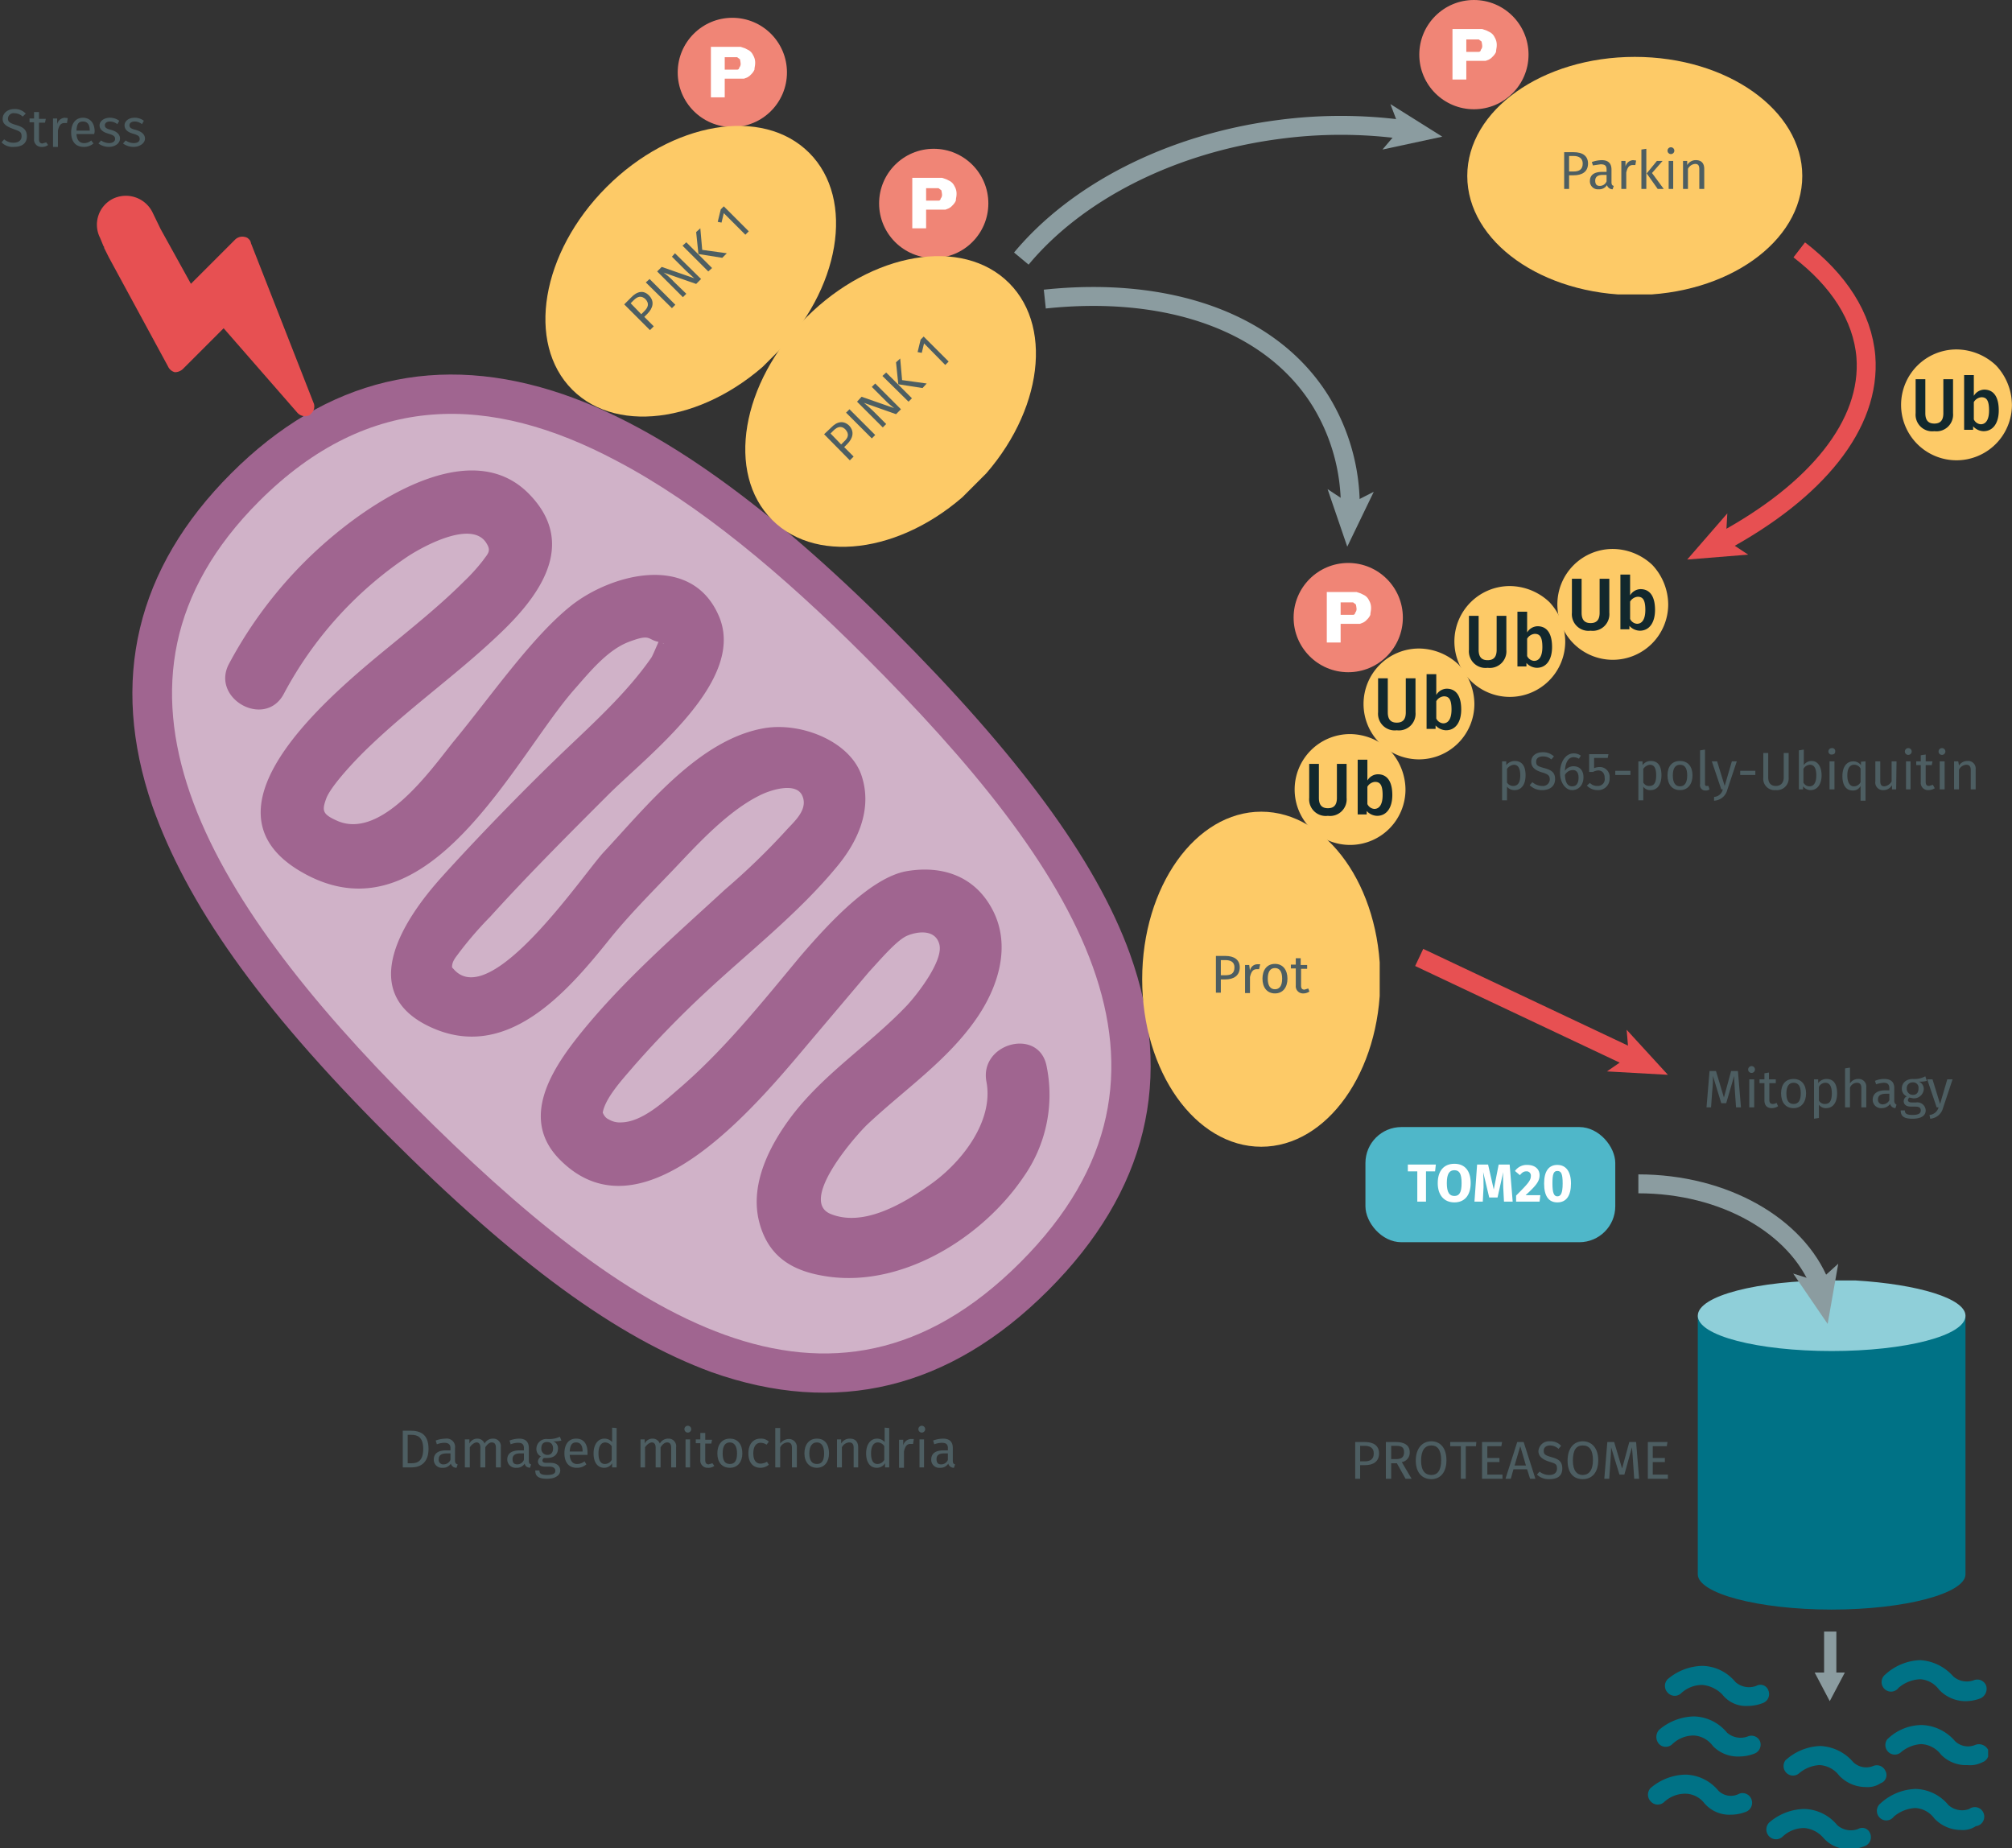 <svg id="Calque_1" data-name="Calque 1" xmlns="http://www.w3.org/2000/svg" xmlns:xlink="http://www.w3.org/1999/xlink" viewBox="0 0 531.5 488.2"><rect x="0" y="0" width="531.5" height="488.2" fill="#333333" stroke="none"/><defs><symbol id="phospho" data-name="phospho" viewBox="0 0 15.9 15.9"><circle cx="7.9" cy="7.9" r="7.9" fill="#f08576"/><path d="M4.8,4.2H9.1l.6.2.4.2a1.6,1.6,0,0,1,.8.8,2.1,2.1,0,0,1,.3,1.2c0,.3-.1.6-.1.9a2.1,2.1,0,0,1-.4.6l-.3.3-.3.2-.5.2H6.8v2.7h-2Zm2,3.3H8.6a.3.3,0,0,0,.3-.3.8.8,0,0,0,.2-.6A4.3,4.3,0,0,0,9,6l-.4-.3H6.8Z" fill="#fff"/></symbol><symbol id="assay-ubiquitin_2" data-name="assay-ubiquitin 2" viewBox="0 0 16 16"><path d="M16,8A8,8,0,1,1,8,0a8.4,8.4,0,0,1,5.7,2.3A8.4,8.4,0,0,1,16,8Z" fill="#fdca67"/><path d="M4.8,11.8A2.4,2.4,0,0,1,2.1,9.2V4.3H3.5V9.2c0,1,.4,1.5,1.3,1.5s1.3-.5,1.3-1.5V4.3H7.5V9.2A2.4,2.4,0,0,1,4.8,11.8Z" fill="#12282d"/><path d="M14.1,8.8c0,1.8-.8,3-2.2,3a2.1,2.1,0,0,1-1.5-.7v.5H9.1V3.7h1.4v3A1.8,1.8,0,0,1,12,5.8C13.4,5.8,14.1,6.9,14.1,8.8Zm-1.4,0c0-1.5-.4-1.9-1.1-1.9a1.4,1.4,0,0,0-1.1.7v2.5a1.2,1.2,0,0,0,1,.7C12.2,10.8,12.7,10.2,12.7,8.8Z" fill="#12282d"/></symbol><symbol id="cell-mithocondrie" data-name="cell-mithocondrie" viewBox="0 0 103.2 166.8"><path d="M51.6,166.8c-20.2,0-34.5-8.8-42.7-26C2.8,127.6,0,109.9,0,83.4S3.2,39.3,9.6,25.9C18,8.7,32.2,0,51.6,0s33.6,8.7,42,25.9c6.5,13.4,9.6,32.2,9.6,57.5s-2.7,44.2-8.9,57.4C86.2,158,71.8,166.8,51.6,166.8Z" fill="#a06590"/><path d="M97.6,83.4c0,42.9-7.1,77.7-46,77.7S5.7,126.3,5.7,83.4,14.5,5.7,51.6,5.7C74.1,5.7,86.2,18.4,92.2,38,96.2,50.8,97.6,66.4,97.6,83.4Z" fill="#d0b2c8"/><path d="M34.4,27.9a54.9,54.9,0,0,1,26.7-1.4c2.9.6,10.5,2.9,9.4,6.8-.3,1.2-.9,1.1-2.1,1.3a27.5,27.5,0,0,1-4.1.2c-4.1,0-8.3-.4-12.4-.8-10.3-1-39.5-4.7-33.6,14.6S51.4,58,64.4,57.1c3.3-.2,7.5-.7,10.6.7s2.1,1.6,3,3-.1.6.6,0-2.1.7-2.9.9c-6.6,1.2-13.8.7-20.4.6s-15.6,0-23.4.4S11.3,65.5,15.4,76.8s17.1,10.5,27.1,9.4c4.6-.5,9.2-.5,13.7-.6s11.3-.5,16.4,1.2c1.6.5,5.2,2.3,4.4,4.4s-3.6,1.8-5.2,1.9a99.7,99.7,0,0,1-12.2-.2c-9.7-.4-19.5-1.1-29.2-.1-6.7.7-15.2,2.4-15.3,10.7-.2,17.8,27.6,14.4,38.7,13.5l12-1c2.5-.1,6.1-.4,7.6.2s3.6,2.2,2.4,4.2-7,2.8-9.5,2.9c-7.7.2-15.2-1.5-22.9-.5-5.2.7-11.4,2.6-14.3,7.5s-1.3,9,1.5,12.7c6.6,8.7,19.8,11.7,30.1,9.7a20.6,20.6,0,0,0,13.6-8.9c3.3-4.8-4.5-9.3-7.7-4.6s-10.5,5.7-16,4.8-11.5-2.7-13.4-7.2,9.7-5.4,12.7-5.4c7.4.2,14.9,1.7,22.3.3,5.3-1,10.7-3.8,12.5-9.2s-.5-9.9-4.7-12.9-13.1-2.7-19.6-2.2c-8.7.8-17.5,1.8-26.2,1.1-2.8-.2-6.9-.4-9-2.4a3.1,3.1,0,0,1-1-1.6c-.4-1,.6-1.9-.3-1,1.6-1.6,6-1.7,8.4-1.9a145.8,145.8,0,0,1,14.8-.2c8.5.3,17.4,1.4,26,.6,4.8-.4,9.7-2.2,12-6.8s-.6-11.5-5-14.7c-7.8-5.6-20.2-4.1-29.2-3.8-4.5.2-27.6,4.7-27.2-3.3.1-1.4-.5.1.1-.5s1.6-.6,2.1-.7a53.4,53.4,0,0,1,6.9-.5c8.1-.4,16.2-.4,24.4-.4S83,73.8,86.8,64.4,80,49,72.7,48.2s-17.5,1.1-26,1.9c-5.2.6-17.1,2.6-19.7-3.7-.9-2.3-.6-2.7,1.1-3.5s6.9-1,10-.9c8.5.2,16.9,1.7,25.4,1.8s16.2-2,16.4-11.1c.3-11.6-15.3-15.1-24.1-15.9A62,62,0,0,0,32,19.2c-5.5,1.6-3.1,10.3,2.4,8.7Z" fill="#a06590"/></symbol><symbol id="assay-stress" data-name="assay-stress" viewBox="0 0 21.4 42.5"><path d="M21.2,17.6a1.5,1.5,0,0,0-1.2-.7H10.9l2.5-8.7.9-2.6A4.3,4.3,0,0,0,11.6.2,4.2,4.2,0,0,0,6.3,2.9L5.8,4.1c0,.1,0,.2-.1.2L5.2,5.8h0L.1,23a1.5,1.5,0,0,0,.1,1.3,1.7,1.7,0,0,0,1.2.5H9.7L8.6,41a1.5,1.5,0,0,0,1,1.5H10a1.4,1.4,0,0,0,1.2-.7l10-22.9A1.1,1.1,0,0,0,21.2,17.6Z" fill="#e75052"/></symbol><symbol id="protein2" data-name="protein2" viewBox="0 0 34.3 48.5"><ellipse cx="17.2" cy="24.2" rx="17.2" ry="24.2" fill="#fdca67"/></symbol><symbol id="assay-proteasome2" data-name="assay-proteasome2" viewBox="0 0 36.1 59.6"><polygon points="20 41.1 20 36.8 18.7 36.8 18.7 41.1 17.7 41.1 19.3 44.1 20.9 41.1 20 41.1" fill="#8b9ca0"/><path d="M33.7,44.1a3.9,3.9,0,0,1-2.8-1.2,2.7,2.7,0,0,0-2-1.1,3.8,3.8,0,0,0-2.3.9,1,1,0,1,1-1.4-1.4,5.8,5.8,0,0,1,3.7-1.5,5.1,5.1,0,0,1,3.5,1.7,2.2,2.2,0,0,0,2.2.4,1,1,0,0,1,1.3.6,1.1,1.1,0,0,1-.6,1.3A4.5,4.5,0,0,1,33.7,44.1Z" fill="#007286"/><path d="M33.9,50.8a3.7,3.7,0,0,1-2.8-1.1A2.8,2.8,0,0,0,29,48.6a3.7,3.7,0,0,0-2.2.9,1,1,0,0,1-1.4-1.4,5.3,5.3,0,0,1,3.7-1.5,4.9,4.9,0,0,1,3.5,1.7,2,2,0,0,0,2.1.4,1.1,1.1,0,0,1,1.4.5,1,1,0,0,1-.6,1.3A2.9,2.9,0,0,1,33.9,50.8Z" fill="#007286"/><path d="M23.1,53.1a3.9,3.9,0,0,1-2.8-1.2,2.8,2.8,0,0,0-2.1-1.1,3.7,3.7,0,0,0-2.2.9,1,1,0,0,1-1.4-1.4,5.8,5.8,0,0,1,3.7-1.5,4.9,4.9,0,0,1,3.5,1.7,2,2,0,0,0,2.1.4,1,1,0,0,1,1.3.5.9.9,0,0,1-.5,1.3A2.5,2.5,0,0,1,23.1,53.1Z" fill="#007286"/><path d="M33.2,57.6a3.9,3.9,0,0,1-2.8-1.2,2.7,2.7,0,0,0-2-1.1,3.8,3.8,0,0,0-2.3.9,1,1,0,1,1-1.4-1.4,5.8,5.8,0,0,1,3.7-1.5A4.7,4.7,0,0,1,31.9,55a2.2,2.2,0,0,0,2.2.4,1,1,0,1,1,.7,1.8A2.5,2.5,0,0,1,33.2,57.6Z" fill="#007286"/><path d="M21.4,59.6a3.5,3.5,0,0,1-2.8-1.2,3,3,0,0,0-2-1,3.3,3.3,0,0,0-2.3.9,1,1,0,0,1-1.4-1.5,5.9,5.9,0,0,1,3.7-1.4,4.7,4.7,0,0,1,3.5,1.7,2.2,2.2,0,0,0,2.2.4.9.9,0,0,1,1.3.5,1,1,0,0,1-.6,1.3A4.5,4.5,0,0,1,21.4,59.6Z" fill="#007286"/><path d="M8.8,56A3.5,3.5,0,0,1,6,54.8a2.6,2.6,0,0,0-2-1,3.3,3.3,0,0,0-2.3.9,1,1,0,0,1-1.4-.1,1,1,0,0,1,0-1.4A5.9,5.9,0,0,1,4,51.8a4.7,4.7,0,0,1,3.5,1.7,1.9,1.9,0,0,0,2.2.3,1,1,0,1,1,.7,1.9A4.5,4.5,0,0,1,8.8,56Z" fill="#007286"/><path d="M9.7,49.9a3.7,3.7,0,0,1-2.8-1.1,2.7,2.7,0,0,0-2-1.1,3.3,3.3,0,0,0-2.3.9,1,1,0,0,1-1.4,0,1.1,1.1,0,0,1,0-1.5,5.9,5.9,0,0,1,3.7-1.4,4.7,4.7,0,0,1,3.5,1.7,2.2,2.2,0,0,0,2.2.4,1,1,0,0,1,1.3.5,1,1,0,0,1-.6,1.3A4.5,4.5,0,0,1,9.7,49.9Z" fill="#007286"/><path d="M10.6,44.6a3.2,3.2,0,0,1-2.7-1.2,3.4,3.4,0,0,0-2.1-1,3.3,3.3,0,0,0-2.3.9,1,1,0,0,1-1.4-.1,1,1,0,0,1,0-1.4,5.9,5.9,0,0,1,3.7-1.4,4.7,4.7,0,0,1,3.5,1.7,2.2,2.2,0,0,0,2.2.4.9.9,0,0,1,1.3.5,1,1,0,0,1-.6,1.3A4.5,4.5,0,0,1,10.6,44.6Z" fill="#007286"/><path d="M5.3,3.7V30.8c0,2,6.4,3.7,14.2,3.7s14.2-1.7,14.2-3.7V3.7Z" fill="#007286"/><path d="M33.7,3.7c0,2.1-6.4,3.7-14.2,3.7S5.3,5.8,5.3,3.7,11.7,0,19.5,0H22C28.7.4,33.7,1.9,33.7,3.7Z" fill="#8fcfd9"/></symbol></defs><path d="M6.8,30l-.8.8a3.3,3.3,0,0,0-2.2-.9,1.5,1.5,0,0,0-1.7,1.4c0,.8.4,1.2,2.1,1.7s2.9,1.1,2.9,3-1.3,2.8-3.5,2.8A4.1,4.1,0,0,1,.4,37.6l.7-.8a3.7,3.7,0,0,0,2.5.9c1.1,0,2.1-.5,2.1-1.7s-.5-1.3-2.1-1.9S.7,32.9.7,31.4,2,28.8,3.8,28.8A3.9,3.9,0,0,1,6.8,30Z" fill="#4d5e62"/><path d="M12.7,38.3a2.5,2.5,0,0,1-1.7.5,1.9,1.9,0,0,1-2-2.1V32.3H7.8v-1H9V29.6h1.3v1.8h1.8l-.2,1H10.3v4.4c0,.7.3,1.1.9,1.1l1-.3Z" fill="#4d5e62"/><path d="M17.9,31.2l-.2,1.3H17c-.9,0-1.4.6-1.7,2v4.3H14V31.3h1.1v1.5a2.2,2.2,0,0,1,2-1.7Z" fill="#4d5e62"/><path d="M24.9,35.4H20.2c.1,1.7.9,2.4,2,2.4a2.8,2.8,0,0,0,1.9-.7l.6.8a3.9,3.9,0,0,1-2.6.9c-2.1,0-3.3-1.4-3.3-3.8s1.2-3.9,3.1-3.9S25,32.5,25,34.7C25,35,24.9,35.2,24.9,35.4Zm-1.2-1c0-1.5-.6-2.3-1.8-2.3s-1.6.7-1.7,2.4h3.5Z" fill="#4d5e62"/><path d="M31.5,31.9l-.5.9a3.2,3.2,0,0,0-2-.7c-.8,0-1.3.4-1.3,1s.4.9,1.6,1.2,2.4,1,2.4,2.3-1.4,2.2-2.9,2.2a4.7,4.7,0,0,1-2.8-.9l.7-.8a3.8,3.8,0,0,0,2.1.7c.9,0,1.6-.4,1.6-1.1s-.4-1-1.8-1.4-2.3-1.1-2.3-2.2,1.2-2,2.7-2A4.1,4.1,0,0,1,31.5,31.9Z" fill="#4d5e62"/><path d="M38,31.9l-.5.9a3,3,0,0,0-1.9-.7c-.9,0-1.4.4-1.4,1s.4.9,1.6,1.2,2.5,1,2.5,2.3-1.5,2.2-3,2.2a4.7,4.7,0,0,1-2.8-.9l.7-.8a3.8,3.8,0,0,0,2.1.7c1,0,1.6-.4,1.6-1.1s-.4-1-1.8-1.4-2.2-1.1-2.2-2.2,1.1-2,2.6-2A3.9,3.9,0,0,1,38,31.9Z" fill="#4d5e62"/><path d="M113.2,382.7c0,3.9-2.4,4.9-4.5,4.9h-2.3v-9.7h2C110.9,377.9,113.2,378.7,113.2,382.7Zm-5.5-3.7v7.5h1.1c1.5,0,3-.6,3-3.8s-1.6-3.7-3.1-3.7Z" fill="#4d5e62"/><path d="M120.9,386.8l-.3.9a1.5,1.5,0,0,1-1.5-1.1,2.4,2.4,0,0,1-2.2,1.1,2.1,2.1,0,0,1-2.3-2.2c0-1.6,1.2-2.4,3.2-2.4H119v-.6c0-1-.6-1.4-1.6-1.4a5.8,5.8,0,0,0-2,.4l-.3-1a8,8,0,0,1,2.6-.5,2.2,2.2,0,0,1,2.5,2.5v3.3C120.2,386.5,120.5,386.7,120.9,386.8Zm-1.9-1.2v-1.7h-1q-2.1,0-2.1,1.5a1.2,1.2,0,0,0,1.3,1.4A2,2,0,0,0,119,385.6Z" fill="#4d5e62"/><path d="M132.3,382.3v5.3H131v-5.2c0-1.1-.5-1.4-1.1-1.4s-1.2.5-1.7,1.3v5.3h-1.3v-5.2c0-1.1-.5-1.4-1-1.4s-1.3.5-1.8,1.3v5.3h-1.3v-7.4H124v1.1a2.3,2.3,0,0,1,2.1-1.3,2,2,0,0,1,1.9,1.3,2.5,2.5,0,0,1,2.2-1.3A2,2,0,0,1,132.3,382.3Z" fill="#4d5e62"/><path d="M140.3,386.8l-.3.9c-.7-.1-1.2-.3-1.4-1.1a2.4,2.4,0,0,1-2.2,1.1,2.2,2.2,0,0,1-2.4-2.2c0-1.6,1.2-2.4,3.3-2.4h1.1v-.6c0-1-.5-1.4-1.5-1.4a5.1,5.1,0,0,0-2,.4l-.3-1a7.9,7.9,0,0,1,2.5-.5c1.8,0,2.6.9,2.6,2.5v3.3C139.7,386.5,139.9,386.7,140.3,386.8Zm-1.9-1.2v-1.7h-1c-1.3,0-2,.5-2,1.5s.4,1.4,1.3,1.4A1.9,1.9,0,0,0,138.4,385.6Z" fill="#4d5e62"/><path d="M148.3,380.5a7.2,7.2,0,0,1-2.2.2,1.9,1.9,0,0,1,1.3,1.9c0,1.5-1,2.5-2.8,2.5h-.9a.8.8,0,0,0-.4.7c0,.3.2.6,1,.6h1.2c1.5,0,2.5.8,2.5,2s-1.2,2.2-3.5,2.2-3.1-.7-3.1-2.2h1.1c0,.8.4,1.2,2,1.2s2.2-.4,2.2-1.1-.6-1.1-1.5-1.1H144c-1.3,0-1.9-.6-1.9-1.4a1.9,1.9,0,0,1,.8-1.3,2.1,2.1,0,0,1-1.2-2,2.6,2.6,0,0,1,2.8-2.6,6.8,6.8,0,0,0,3.4-.6Zm-5.3,2.1a1.6,1.6,0,0,0,1.6,1.7c1,0,1.5-.7,1.5-1.7s-.5-1.7-1.6-1.7S143,381.6,143,382.6Z" fill="#4d5e62"/><path d="M155.2,384.3h-4.7c.1,1.7.9,2.4,1.9,2.4a3.1,3.1,0,0,0,2-.7l.5.8a3.7,3.7,0,0,1-2.6.9c-2,0-3.2-1.4-3.2-3.8s1.1-3.9,3.1-3.9,3,1.4,3,3.7Zm-1.3-1c0-1.5-.6-2.3-1.7-2.3s-1.6.7-1.7,2.4h3.4Z" fill="#4d5e62"/><path d="M162.9,377.2v10.4h-1.2v-1.1a2.4,2.4,0,0,1-2.1,1.2c-1.8,0-2.8-1.5-2.8-3.8s1.1-3.9,2.9-3.9a2.7,2.7,0,0,1,2,.9v-3.8Zm-1.3,8.4V382a2.2,2.2,0,0,0-1.7-1c-1.1,0-1.8,1-1.8,2.9s.6,2.8,1.7,2.8A2.1,2.1,0,0,0,161.6,385.6Z" fill="#4d5e62"/><path d="M178.6,382.3v5.3h-1.3v-5.2c0-1.1-.5-1.4-1.1-1.4s-1.2.5-1.7,1.3v5.3h-1.3v-5.2c0-1.1-.5-1.4-1-1.4s-1.3.5-1.8,1.3v5.3h-1.2v-7.4h1.1v1.1a2.3,2.3,0,0,1,2.1-1.3,2,2,0,0,1,1.9,1.3,2.5,2.5,0,0,1,2.2-1.3A2,2,0,0,1,178.6,382.3Z" fill="#4d5e62"/><path d="M182.6,377.5a.9.9,0,1,1-.9-.9A.9.9,0,0,1,182.6,377.5Zm-.3,10.1h-1.2v-7.4h1.2Z" fill="#4d5e62"/><path d="M188.7,387.2a2.5,2.5,0,0,1-1.7.5,1.9,1.9,0,0,1-2-2.1v-4.4h-1.2v-1H185v-1.7h1.3v1.8h1.8l-.2,1h-1.6v4.4c0,.7.3,1.1.9,1.1l1-.3Z" fill="#4d5e62"/><path d="M196.1,383.9c0,2.2-1.2,3.8-3.3,3.8s-3.3-1.5-3.3-3.8,1.2-3.9,3.3-3.9S196.1,381.5,196.1,383.9Zm-5.2,0c0,1.9.6,2.8,1.9,2.8s1.9-.9,1.9-2.8-.7-2.9-1.9-2.9S190.9,381.9,190.9,383.9Z" fill="#4d5e62"/><path d="M203.1,380.8l-.6.8a2.8,2.8,0,0,0-1.6-.5c-1.1,0-1.9.9-1.9,2.8s.8,2.7,1.9,2.7a3.4,3.4,0,0,0,1.7-.5l.5.8a3.5,3.5,0,0,1-2.2.8c-2,0-3.2-1.4-3.2-3.8s1.2-3.9,3.2-3.9A2.9,2.9,0,0,1,203.1,380.8Z" fill="#4d5e62"/><path d="M210.5,382.3v5.3h-1.3v-5.2c0-1.1-.5-1.4-1.2-1.4a2.3,2.3,0,0,0-1.9,1.3v5.3h-1.3V377.2h1.3v4.1a2.9,2.9,0,0,1,2.2-1.2A2.1,2.1,0,0,1,210.5,382.3Z" fill="#4d5e62"/><path d="M219,383.9c0,2.2-1.2,3.8-3.2,3.8s-3.3-1.5-3.3-3.8,1.2-3.9,3.3-3.9S219,381.5,219,383.9Zm-5.2,0c0,1.9.7,2.8,2,2.8s1.9-.9,1.9-2.8-.7-2.9-1.9-2.9S213.8,381.9,213.8,383.9Z" fill="#4d5e62"/><path d="M226.7,382.3v5.3h-1.2v-5.2c0-1.1-.5-1.4-1.2-1.4a2.3,2.3,0,0,0-1.9,1.3v5.3h-1.3v-7.4h1.1v1.1a2.6,2.6,0,0,1,2.3-1.3C226,380,226.7,380.9,226.7,382.3Z" fill="#4d5e62"/><path d="M234.9,377.2v10.4h-1.1v-1.1a2.5,2.5,0,0,1-2.2,1.2c-1.8,0-2.8-1.5-2.8-3.8s1.1-3.9,2.9-3.9a2.7,2.7,0,0,1,2,.9v-3.8Zm-1.3,8.4V382a2.1,2.1,0,0,0-1.7-1c-1.1,0-1.8,1-1.8,2.9s.6,2.8,1.7,2.8A2.1,2.1,0,0,0,233.6,385.6Z" fill="#4d5e62"/><path d="M241.4,380.1l-.2,1.3h-.7c-.9,0-1.4.6-1.7,2v4.3h-1.3v-7.4h1.1v1.5a2.2,2.2,0,0,1,2-1.7Z" fill="#4d5e62"/><path d="M244.4,377.5a.9.9,0,1,1-.9-.9A.9.9,0,0,1,244.4,377.5Zm-.3,10.1h-1.2v-7.4h1.2Z" fill="#4d5e62"/><path d="M252.3,386.8l-.3.9a1.5,1.5,0,0,1-1.5-1.1,2.4,2.4,0,0,1-2.2,1.1,2.1,2.1,0,0,1-2.3-2.2c0-1.6,1.2-2.4,3.2-2.4h1.2v-.6c0-1-.5-1.4-1.6-1.4a5.8,5.8,0,0,0-2,.4l-.3-1a8,8,0,0,1,2.6-.5c1.8,0,2.6.9,2.6,2.5v3.3C251.7,386.5,251.9,386.7,252.3,386.8Zm-1.9-1.2v-1.7h-1c-1.4,0-2,.5-2,1.5s.4,1.4,1.2,1.4A1.9,1.9,0,0,0,250.4,385.6Z" fill="#4d5e62"/><path d="M364.3,383.9c0,2.2-1.6,3.1-3.7,3.1h-1.3v3.6H358v-9.7h2.6C362.9,380.9,364.3,381.9,364.3,383.9Zm-1.4,0c0-1.4-.9-2-2.4-2h-1.2V386h1.2C361.9,386,362.9,385.5,362.9,383.9Z" fill="#4d5e62"/><path d="M369,386.5h-1.5v4.1h-1.4v-9.7h2.6c2.4,0,3.7.9,3.7,2.7a2.5,2.5,0,0,1-2.1,2.6l2.6,4.4h-1.6Zm-.2-1.1c1.4,0,2.1-.5,2.1-1.8s-.6-1.7-2.2-1.7h-1.2v3.5Z" fill="#4d5e62"/><path d="M382.1,385.7c0,3.2-1.6,5-4,5s-4.1-1.7-4.1-4.9,1.7-5.1,4.1-5.1S382.1,382.5,382.1,385.7Zm-6.7.1c0,2.7,1.1,3.8,2.7,3.8s2.6-1.1,2.6-3.9-1-3.9-2.6-3.9S375.4,383,375.4,385.8Z" fill="#4d5e62"/><path d="M389.9,382h-2.7v8.6h-1.3V382h-2.8v-1.1H390Z" fill="#4d5e62"/><path d="M396.6,382h-3.7v3.1h3.2v1.1h-3.2v3.3h4v1.1h-5.4v-9.7h5.3Z" fill="#4d5e62"/><path d="M403.4,388.1h-3.6l-.7,2.5h-1.4l3.1-9.7h1.7l3.1,9.7h-1.4Zm-.3-1-1.5-5.1-1.5,5.1Z" fill="#4d5e62"/><path d="M412.4,381.9l-.7.8a3.3,3.3,0,0,0-2.2-.9c-1,0-1.7.5-1.7,1.4s.3,1.2,2.1,1.7,2.8,1.1,2.8,3-1.2,2.8-3.4,2.8a4.5,4.5,0,0,1-3.3-1.2l.7-.8a3.9,3.9,0,0,0,2.6.9c1.1,0,2-.5,2-1.7s-.4-1.3-2-1.8-2.9-1.3-2.9-2.8a2.8,2.8,0,0,1,3-2.6A3.8,3.8,0,0,1,412.4,381.9Z" fill="#4d5e62"/><path d="M422.2,385.7c0,3.2-1.6,5-4.1,5s-4-1.7-4-4.9,1.6-5.1,4-5.1S422.2,382.5,422.2,385.7Zm-6.7.1c0,2.7,1.1,3.8,2.6,3.8s2.7-1.1,2.7-3.9-1-3.9-2.7-3.9S415.5,383,415.5,385.8Z" fill="#4d5e62"/><path d="M433,390.6h-1.3l-.3-4.4c-.1-1.5-.2-3.1-.3-3.9l-2,7.2h-1.3l-2.2-7.2c0,1.1-.1,2.6-.2,4l-.3,4.3h-1.3l.8-9.7h1.8l2.1,7,1.9-7h1.8Z" fill="#4d5e62"/><path d="M440.3,382h-3.7v3.1h3.2v1.1h-3.2v3.3h4v1.1h-5.3v-9.7h5.2Z" fill="#4d5e62"/><path d="M403,204.8c0,2.3-1,3.9-2.9,3.9a2.5,2.5,0,0,1-2-.9v3.6h-1.3V201.1h1.1v1a2.9,2.9,0,0,1,2.2-1.1C402.2,201,403,202.5,403,204.8Zm-1.4,0c0-1.9-.6-2.8-1.7-2.8a2.5,2.5,0,0,0-1.8,1.1v3.6a1.9,1.9,0,0,0,1.6.9C400.9,207.6,401.6,206.8,401.6,204.8Z" fill="#4d5e62"/><path d="M410.5,199.8l-.7.8a3.2,3.2,0,0,0-2.2-.8c-1,0-1.8.4-1.8,1.4s.4,1.2,2.2,1.7,2.8,1.1,2.8,2.9-1.3,2.9-3.4,2.9a4.5,4.5,0,0,1-3.3-1.3l.7-.8a4,4,0,0,0,2.6,1,1.8,1.8,0,0,0,2-1.7c0-1-.4-1.4-2.1-1.9s-2.8-1.3-2.8-2.8,1.2-2.5,3-2.5A4.1,4.1,0,0,1,410.5,199.8Z" fill="#4d5e62"/><path d="M418.3,205.3c0,2.1-1.3,3.4-3,3.4s-3.2-1.9-3.2-4.6,1.4-5.1,3.6-5.1a3.1,3.1,0,0,1,1.9.6l-.5.8a3.3,3.3,0,0,0-1.4-.4c-1.4,0-2.2,1.4-2.3,3.6a2.7,2.7,0,0,1,2.3-1.2C417.1,202.4,418.3,203.3,418.3,205.3Zm-1.3.1c0-1.5-.7-2-1.5-2a2.4,2.4,0,0,0-2.1,1.3c.1,2,.7,3,1.9,3S417,206.8,417,205.4Z" fill="#4d5e62"/><path d="M424.7,200.2h-3.6v2.7a4,4,0,0,1,1.5-.3,2.6,2.6,0,0,1,2.6,2.9,3,3,0,0,1-3.2,3.2,3.8,3.8,0,0,1-2.8-1.2l.8-.7a2.6,2.6,0,0,0,2,.8,1.8,1.8,0,0,0,1.9-2.1c0-1.4-.8-2-1.7-2a3.7,3.7,0,0,0-1.4.4h-1v-4.7h5.1Z" fill="#4d5e62"/><path d="M426.7,203.6h4v1.1h-4Z" fill="#4d5e62"/><path d="M438.9,204.8c0,2.3-1,3.9-2.9,3.9a2.2,2.2,0,0,1-1.9-.9v3.6h-1.3V201.1h1.1v1a2.7,2.7,0,0,1,2.2-1.1C438.1,201,438.9,202.5,438.9,204.8Zm-1.4,0c0-1.9-.5-2.8-1.7-2.8a2.5,2.5,0,0,0-1.7,1.1v3.6a1.7,1.7,0,0,0,1.6.9C436.9,207.6,437.5,206.8,437.5,204.8Z" fill="#4d5e62"/><path d="M447.1,204.8c0,2.3-1.2,3.9-3.3,3.9s-3.3-1.5-3.3-3.9,1.2-3.8,3.3-3.8S447.1,202.5,447.1,204.8Zm-5.2,0c0,2,.7,2.9,1.9,2.9s1.9-.9,1.9-2.9-.7-2.8-1.9-2.8S441.9,202.9,441.9,204.8Z" fill="#4d5e62"/><path d="M449.1,207.1v-8.9l1.3-.2v9c0,.4.1.6.4.6h.5l.3.9a1.5,1.5,0,0,1-1,.3A1.4,1.4,0,0,1,449.1,207.1Z" fill="#4d5e62"/><path d="M456.3,208.6a3.8,3.8,0,0,1-3.5,2.9v-1a2.5,2.5,0,0,0,2.3-2h-.4l-2.5-7.4h1.4l2,6.5,1.9-6.5h1.3Z" fill="#4d5e62"/><path d="M459.7,203.6h4v1.1h-4Z" fill="#4d5e62"/><path d="M472.5,205.4a3.1,3.1,0,0,1-3.4,3.3,3,3,0,0,1-3.3-3.3v-6.5h1.3v6.4c0,1.5.7,2.3,2,2.3s2.1-.8,2.1-2.3v-6.4h1.3Z" fill="#4d5e62"/><path d="M481.2,204.8c0,2.3-1.1,3.9-2.9,3.9a2.6,2.6,0,0,1-2-1v.8h-1.1V198.2l1.3-.2v4.1a2.5,2.5,0,0,1,2.1-1.1C480.1,201,481.2,202.4,481.2,204.8Zm-1.4,0c0-2.1-.7-2.8-1.7-2.8a2.1,2.1,0,0,0-1.7,1.1v3.6a1.8,1.8,0,0,0,1.6,1C479.1,207.7,479.8,206.8,479.8,204.8Z" fill="#4d5e62"/><path d="M484.8,198.5c0,.5-.3.8-.9.8a.8.8,0,0,1-.9-.8.9.9,0,0,1,.9-.9A.8.8,0,0,1,484.8,198.5Zm-.2,10h-1.3v-7.4h1.3Z" fill="#4d5e62"/><path d="M492.8,201.1v10.4h-1.3v-3.9a2.2,2.2,0,0,1-2.1,1.2c-1.8,0-2.7-1.5-2.7-3.8s1-3.9,2.9-3.9a2.5,2.5,0,0,1,2,1v-.9Zm-1.3,5.5V203a1.9,1.9,0,0,0-1.7-1c-1.1,0-1.8.9-1.8,2.8s.7,2.9,1.7,2.9A2,2,0,0,0,491.5,206.6Z" fill="#4d5e62"/><path d="M500.9,208.5h-1.1v-1.1a2.6,2.6,0,0,1-2.3,1.3,2,2,0,0,1-2.1-2.3v-5.3h1.3v5.2c0,1,.3,1.4,1.1,1.4a2.5,2.5,0,0,0,1.9-1.3v-5.3h1.3Z" fill="#4d5e62"/><path d="M505,198.5a.9.9,0,0,1-1.8,0,.9.9,0,1,1,1.8,0Zm-.3,10h-1.2v-7.4h1.2Z" fill="#4d5e62"/><path d="M511.1,208.2a3.1,3.1,0,0,1-1.7.5,1.9,1.9,0,0,1-2-2.1v-4.5h-1.2v-1h1.2v-1.6l1.3-.2v1.8h1.8l-.2,1h-1.6v4.4c0,.8.3,1.1.9,1.1l1-.3Z" fill="#4d5e62"/><path d="M513.9,198.5a.9.9,0,0,1-1.8,0,.9.9,0,1,1,1.8,0Zm-.2,10h-1.3v-7.4h1.3Z" fill="#4d5e62"/><path d="M521.9,203.2v5.3h-1.3v-5.1c0-1.1-.5-1.4-1.2-1.4a2.3,2.3,0,0,0-1.9,1.3v5.2h-1.3v-7.4h1.1l.2,1.1a2.6,2.6,0,0,1,2.2-1.2A2,2,0,0,1,521.9,203.2Z" fill="#4d5e62"/><path d="M459.9,292.5h-1.3l-.3-4.3c-.1-1.6-.2-3.2-.2-4l-2.1,7.2h-1.3l-2.2-7.2a31,31,0,0,1-.2,4.1l-.3,4.2h-1.2l.8-9.6h1.7l2.1,7,1.9-7h1.8Z" fill="#4d5e62"/><path d="M463.6,282.5a.9.9,0,0,1-1.8,0,.9.9,0,1,1,1.8,0Zm-.2,10h-1.3v-7.4h1.3Z" fill="#4d5e62"/><path d="M469.7,292.2a3.1,3.1,0,0,1-1.7.5c-1.2,0-1.9-.7-1.9-2.1v-4.5h-1.3v-1h1.3v-1.6l1.2-.2v1.8h1.8v1h-1.7v4.4c0,.8.3,1.1.9,1.1a1.9,1.9,0,0,0,1-.3Z" fill="#4d5e62"/><path d="M477.1,288.8c0,2.3-1.2,3.9-3.3,3.9s-3.3-1.5-3.3-3.9,1.2-3.8,3.3-3.8S477.1,286.5,477.1,288.8Zm-5.2,0c0,2,.7,2.8,1.9,2.8s1.9-.8,1.9-2.8-.7-2.8-1.9-2.8S471.9,286.9,471.9,288.8Z" fill="#4d5e62"/><path d="M485.3,288.8c0,2.3-1,3.9-2.9,3.9a2.2,2.2,0,0,1-1.9-.9v3.5l-1.3.2V285.1h1.1v1a2.7,2.7,0,0,1,2.2-1.1C484.5,285,485.3,286.5,485.3,288.8Zm-1.4,0c0-1.9-.6-2.8-1.7-2.8a1.9,1.9,0,0,0-1.7,1.1v3.6a1.7,1.7,0,0,0,1.6.9C483.3,291.6,483.9,290.8,483.9,288.8Z" fill="#4d5e62"/><path d="M493,287.2v5.3h-1.3v-5.1c0-1.1-.5-1.4-1.2-1.4a2,2,0,0,0-1.8,1.3v5.2h-1.3V282.2l1.3-.2v4.2a2.4,2.4,0,0,1,2.1-1.2A2,2,0,0,1,493,287.2Z" fill="#4d5e62"/><path d="M501,291.8l-.3.9a1.5,1.5,0,0,1-1.4-1.1,2.7,2.7,0,0,1-2.2,1.1,2.2,2.2,0,0,1-2.4-2.2c0-1.6,1.2-2.5,3.3-2.5h1.1v-.5c0-1.1-.5-1.5-1.5-1.5a8.8,8.8,0,0,0-2,.4l-.3-.9a5.9,5.9,0,0,1,2.5-.5c1.8,0,2.6.9,2.6,2.4v3.4A1.1,1.1,0,0,0,501,291.8Zm-1.9-1.2v-1.7h-.9q-2.1,0-2.1,1.5a1.2,1.2,0,0,0,1.3,1.3A2,2,0,0,0,499.1,290.6Z" fill="#4d5e62"/><path d="M509,285.5a6.8,6.8,0,0,1-2.1.2,2.1,2.1,0,0,1,1.3,1.9,2.6,2.6,0,0,1-2.9,2.5l-.9-.2a1,1,0,0,0-.4.7c0,.3.3.6,1,.6h1.2a2.2,2.2,0,0,1,2.5,2.1c0,1.4-1.2,2.2-3.5,2.2s-3.1-.7-3.1-2.2h1.1c0,.8.4,1.2,2,1.2s2.2-.4,2.2-1.2-.6-1-1.5-1h-1.1c-1.4,0-1.9-.7-1.9-1.4a1.4,1.4,0,0,1,.8-1.3,2.2,2.2,0,0,1-1.3-2.1c0-1.5,1.2-2.5,2.9-2.5a6.2,6.2,0,0,0,3.3-.7Zm-5.3,2a1.6,1.6,0,0,0,1.6,1.7c1,0,1.5-.6,1.5-1.7a1.4,1.4,0,0,0-1.5-1.6A1.5,1.5,0,0,0,503.7,287.5Z" fill="#4d5e62"/><path d="M513.3,292.6a3.8,3.8,0,0,1-3.4,2.9l-.2-1a2.7,2.7,0,0,0,2.4-2h-.5l-2.5-7.4h1.4l2,6.5,1.9-6.5h1.4Z" fill="#4d5e62"/><use width="15.9" height="15.87" transform="translate(179 4.7) scale(1.83)" xlink:href="#phospho"/><use width="15.9" height="15.87" transform="translate(232.2 39.3) scale(1.83)" xlink:href="#phospho"/><use width="15.9" height="15.87" transform="translate(374.9) scale(1.83)" xlink:href="#phospho"/><use width="15.9" height="15.87" transform="translate(341.7 148.7) scale(1.83)" xlink:href="#phospho"/><use width="16" height="16" transform="translate(342 193.9) scale(1.83)" xlink:href="#assay-ubiquitin_2"/><use width="16" height="16" transform="translate(360.2 171.3) scale(1.83)" xlink:href="#assay-ubiquitin_2"/><use width="16" height="16" transform="translate(384.2 154.8) scale(1.83)" xlink:href="#assay-ubiquitin_2"/><use width="16" height="16" transform="translate(411.4 145) scale(1.83)" xlink:href="#assay-ubiquitin_2"/><use width="16" height="16" transform="translate(502.2 92.3) scale(1.83)" xlink:href="#assay-ubiquitin_2"/><use width="103.2" height="166.78" transform="translate(-5.7 191.8) rotate(-45) scale(1.83)" xlink:href="#cell-mithocondrie"/><use width="21.4" height="42.52" transform="matrix(1.29, -1.29, 1.29, 1.29, 14.56, 67.21)" xlink:href="#assay-stress"/><use width="34.3" height="48.46" transform="translate(191.5 18.1) rotate(45) scale(1.83)" xlink:href="#protein2"/><path d="M171.4,78c1.6,1.6,1.1,3.4-.4,4.9l-.8.8,2.5,2.5-1,1-6.8-6.8,1.8-1.8C168.3,76.9,170,76.6,171.4,78Zm-.9,1c-1.1-1-2.1-.7-3.1.3l-.8.8,2.8,2.9.8-.8C171.2,81.2,171.6,80.2,170.5,79Z" fill="#4d5e62"/><path d="M178.4,80.5l-.9.9-6.9-6.8,1-.9Z" fill="#4d5e62"/><path d="M185.2,73.7,183.9,75l-8.6-3a17.3,17.3,0,0,1,2.8,2.5l3.2,3.1-.9.9-6.8-6.8,1.2-1.2,8.6,3-2.2-2-3.7-3.7.8-.9Z" fill="#4d5e62"/><path d="M188.1,70.8l-1,.9-6.8-6.8,1-.9ZM185.5,66l6.5.9-1.2,1.2-6.3-1-.6-5.8,1.1-1Z" fill="#4d5e62"/><path d="M197.8,61.1l-.9.9-5.7-5.7-.6,2.5-1-.2.8-3.3.8-.8Z" fill="#4d5e62"/><use width="34.3" height="48.46" transform="translate(244.3 52.5) rotate(45) scale(1.83)" xlink:href="#protein2"/><path d="M224.3,112.4c1.5,1.6,1,3.4-.5,4.9l-.8.8,2.5,2.5-1,1-6.8-6.9,1.8-1.7C221.1,111.3,222.8,111,224.3,112.4Zm-1,1c-1-1-2.1-.7-3.1.3l-.8.8,2.8,2.9.8-.8C224.1,115.6,224.4,114.6,223.3,113.4Z" fill="#4d5e62"/><path d="M231.2,114.9l-.9.9-6.8-6.8.9-.9Z" fill="#4d5e62"/><path d="M238,108.1l-1.3,1.3-8.5-3a34.4,34.4,0,0,1,2.8,2.5l3.1,3.1-.9.9-6.8-6.8,1.2-1.3,8.6,3a19.4,19.4,0,0,1-2.2-1.9l-3.7-3.7.9-.9Z" fill="#4d5e62"/><path d="M240.9,105.2l-.9.9-6.9-6.8,1-.9Zm-2.6-4.8,6.5.9-1.1,1.2-6.4-1-.6-5.8,1.1-1Z" fill="#4d5e62"/><path d="M250.6,95.5l-.9.9-5.6-5.7-.6,2.5-1.1-.2.8-3.3.8-.8Z" fill="#4d5e62"/><use width="34.3" height="48.46" transform="translate(476.1 15) rotate(90) scale(1.83)" xlink:href="#protein2"/><path d="M419.5,43.2c0,2.2-1.6,3.1-3.8,3.1h-1.2v3.6h-1.3V40.2h2.5C418.1,40.2,419.5,41.2,419.5,43.2Zm-1.4,0c0-1.4-1-2-2.4-2h-1.2v4.1h1.2C417.1,45.3,418.1,44.8,418.1,43.2Z" fill="#4d5e62"/><path d="M426.3,49.1l-.3.9a1.6,1.6,0,0,1-1.5-1.1,2.4,2.4,0,0,1-2.2,1.1,2.1,2.1,0,0,1-2.3-2.2c0-1.6,1.2-2.4,3.2-2.4h1.2v-.6c0-1.1-.5-1.4-1.6-1.4l-2,.3-.3-.9a8.5,8.5,0,0,1,2.6-.5c1.8,0,2.6.9,2.6,2.5v3.3C425.7,48.8,425.9,49,426.3,49.1Zm-1.9-1.2V46.2h-1c-1.3,0-2,.5-2,1.5s.4,1.4,1.2,1.4A1.9,1.9,0,0,0,424.4,47.9Z" fill="#4d5e62"/><path d="M432.2,42.4l-.2,1.2h-.7c-.9,0-1.4.6-1.7,2v4.3h-1.3V42.5h1.1V44a2.2,2.2,0,0,1,2-1.7Z" fill="#4d5e62"/><path d="M434.9,49.9h-1.3V39.5l1.3-.2Zm1.5-4.2,3.1,4.2h-1.6L435,45.8l2.7-3.3h1.5Z" fill="#4d5e62"/><path d="M442.3,39.8a.9.9,0,1,1-.9-.9A.9.9,0,0,1,442.3,39.8ZM442,49.9h-1.2V42.5H442Z" fill="#4d5e62"/><path d="M450.2,44.6v5.3h-1.3V44.7c0-1.1-.4-1.4-1.1-1.4a2.3,2.3,0,0,0-1.9,1.3v5.3h-1.3V42.5h1.1v1.1a2.6,2.6,0,0,1,2.3-1.3C449.5,42.3,450.2,43.2,450.2,44.6Z" fill="#4d5e62"/><use width="34.3" height="48.46" transform="translate(301.7 214.4) scale(1.83)" xlink:href="#protein2"/><path d="M327.5,255.5c0,2.2-1.6,3.2-3.8,3.2h-1.2v3.5h-1.3v-9.7h2.5C326,252.5,327.5,253.5,327.5,255.5Zm-1.4,0c0-1.4-1-1.9-2.4-1.9h-1.2v4h1.2C325.1,257.6,326.1,257.2,326.1,255.5Z" fill="#4d5e62"/><path d="M332.9,254.7l-.3,1.3H332c-1,0-1.5.7-1.8,2.1v4.2h-1.3v-7.4H330l.2,1.5a2,2,0,0,1,1.9-1.7Z" fill="#4d5e62"/><path d="M340.1,258.5c0,2.3-1.2,3.9-3.3,3.9s-3.3-1.6-3.3-3.9,1.2-3.9,3.3-3.9S340.1,256.2,340.1,258.5Zm-5.2,0c0,1.9.7,2.8,1.9,2.8s1.9-.9,1.9-2.8-.7-2.8-1.9-2.8S334.9,256.6,334.9,258.5Z" fill="#4d5e62"/><path d="M345.9,261.9a2.8,2.8,0,0,1-1.6.5,1.9,1.9,0,0,1-2-2.1v-4.5H341v-1h1.3v-1.7h1.3v1.8h1.7v1h-1.6v4.4c0,.7.2,1.1.9,1.1l1-.3Z" fill="#4d5e62"/><path d="M269.8,68.3c14.3-17.2,38.9-30.3,68-34.1a124.1,124.1,0,0,1,32.8,0" fill="none" stroke="#8b9ca0" stroke-miterlimit="10" stroke-width="5"/><polygon points="381 36.1 365.2 39.5 369.8 34.1 367.3 27.5 381 36.1" fill="#8b9ca0"/><path d="M276,79c32-3.4,59.7,5.7,72.9,27a53.1,53.1,0,0,1,7.8,27.9" fill="none" stroke="#8b9ca0" stroke-miterlimit="10" stroke-width="5"/><polygon points="355.9 144.4 350.7 129.2 356.6 133.1 362.9 129.9 355.9 144.4" fill="#8b9ca0"/><path d="M455.2,143c24.5-13.3,39.1-30.8,37.7-48.8C492,83.6,485.7,74,475.3,66" fill="none" stroke="#e75052" stroke-miterlimit="10" stroke-width="5"/><polygon points="445.7 147.8 461.8 146.5 455.9 142.6 456.3 135.6 445.7 147.8" fill="#e75052"/><line x1="374.9" y1="252.9" x2="431" y2="279.4" fill="none" stroke="#e75052" stroke-miterlimit="10" stroke-width="5"/><polygon points="440.6 283.9 424.5 283 430.3 279 429.7 272 440.6 283.9" fill="#e75052"/><use width="36.1" height="59.61" transform="translate(435.3 338.2) scale(2.49 2.52)" xlink:href="#assay-proteasome2"/><rect x="360.7" y="297.7" width="66" height="30.42" rx="9.5" fill="#4fb7c9"/><path d="M376.7,309.4v8h-2.3v-8h-2.5v-1.8h7.4l-.2,1.8Z" fill="#fff"/><path d="M388.5,312.5c0,3.2-1.6,5.1-4.3,5.1s-4.4-1.9-4.4-5.1,1.6-5.1,4.4-5.1S388.5,309.3,388.5,312.5Zm-6.3,0c0,2.5.7,3.4,2,3.4s1.9-.9,1.9-3.4-.6-3.4-1.9-3.4S382.2,310,382.2,312.5Z" fill="#fff"/><path d="M397.3,317.4l-.2-3.8c0-1.4-.1-2.8,0-4l-1.5,6.7h-2.2l-1.6-6.7c.1,1.4.1,2.6.1,4l-.2,3.8h-2.2l.7-9.8h2.9l1.5,6.6,1.3-6.6h2.9l.8,9.8Z" fill="#fff"/><path d="M406.7,310.4c0,1.5-.7,2.6-3.7,5.3h3.9l-.2,1.7h-6.2v-1.6c3.2-3.2,3.9-4,3.9-5.2a1.1,1.1,0,0,0-1.2-1.2c-.7,0-1.1.3-1.7,1l-1.3-1.1a3.8,3.8,0,0,1,3.2-1.6C405.6,307.7,406.7,308.9,406.7,310.4Z" fill="#fff"/><path d="M415,312.6c0,3.2-1.2,5-3.6,5s-3.5-1.8-3.5-5,1.2-4.9,3.5-4.9S415,309.5,415,312.6Zm-4.9,0c0,2.5.4,3.4,1.3,3.4s1.4-.8,1.4-3.4-.4-3.3-1.4-3.3S410.1,310.1,410.1,312.6Z" fill="#fff"/><path d="M432.8,312.7c22.8,0,41.9,11.2,48,26.6" fill="none" stroke="#8b9ca0" stroke-miterlimit="10" stroke-width="5"/><polygon points="482.8 349.7 473.7 336.4 480.4 338.5 485.6 333.8 482.8 349.7" fill="#8b9ca0"/></svg>
